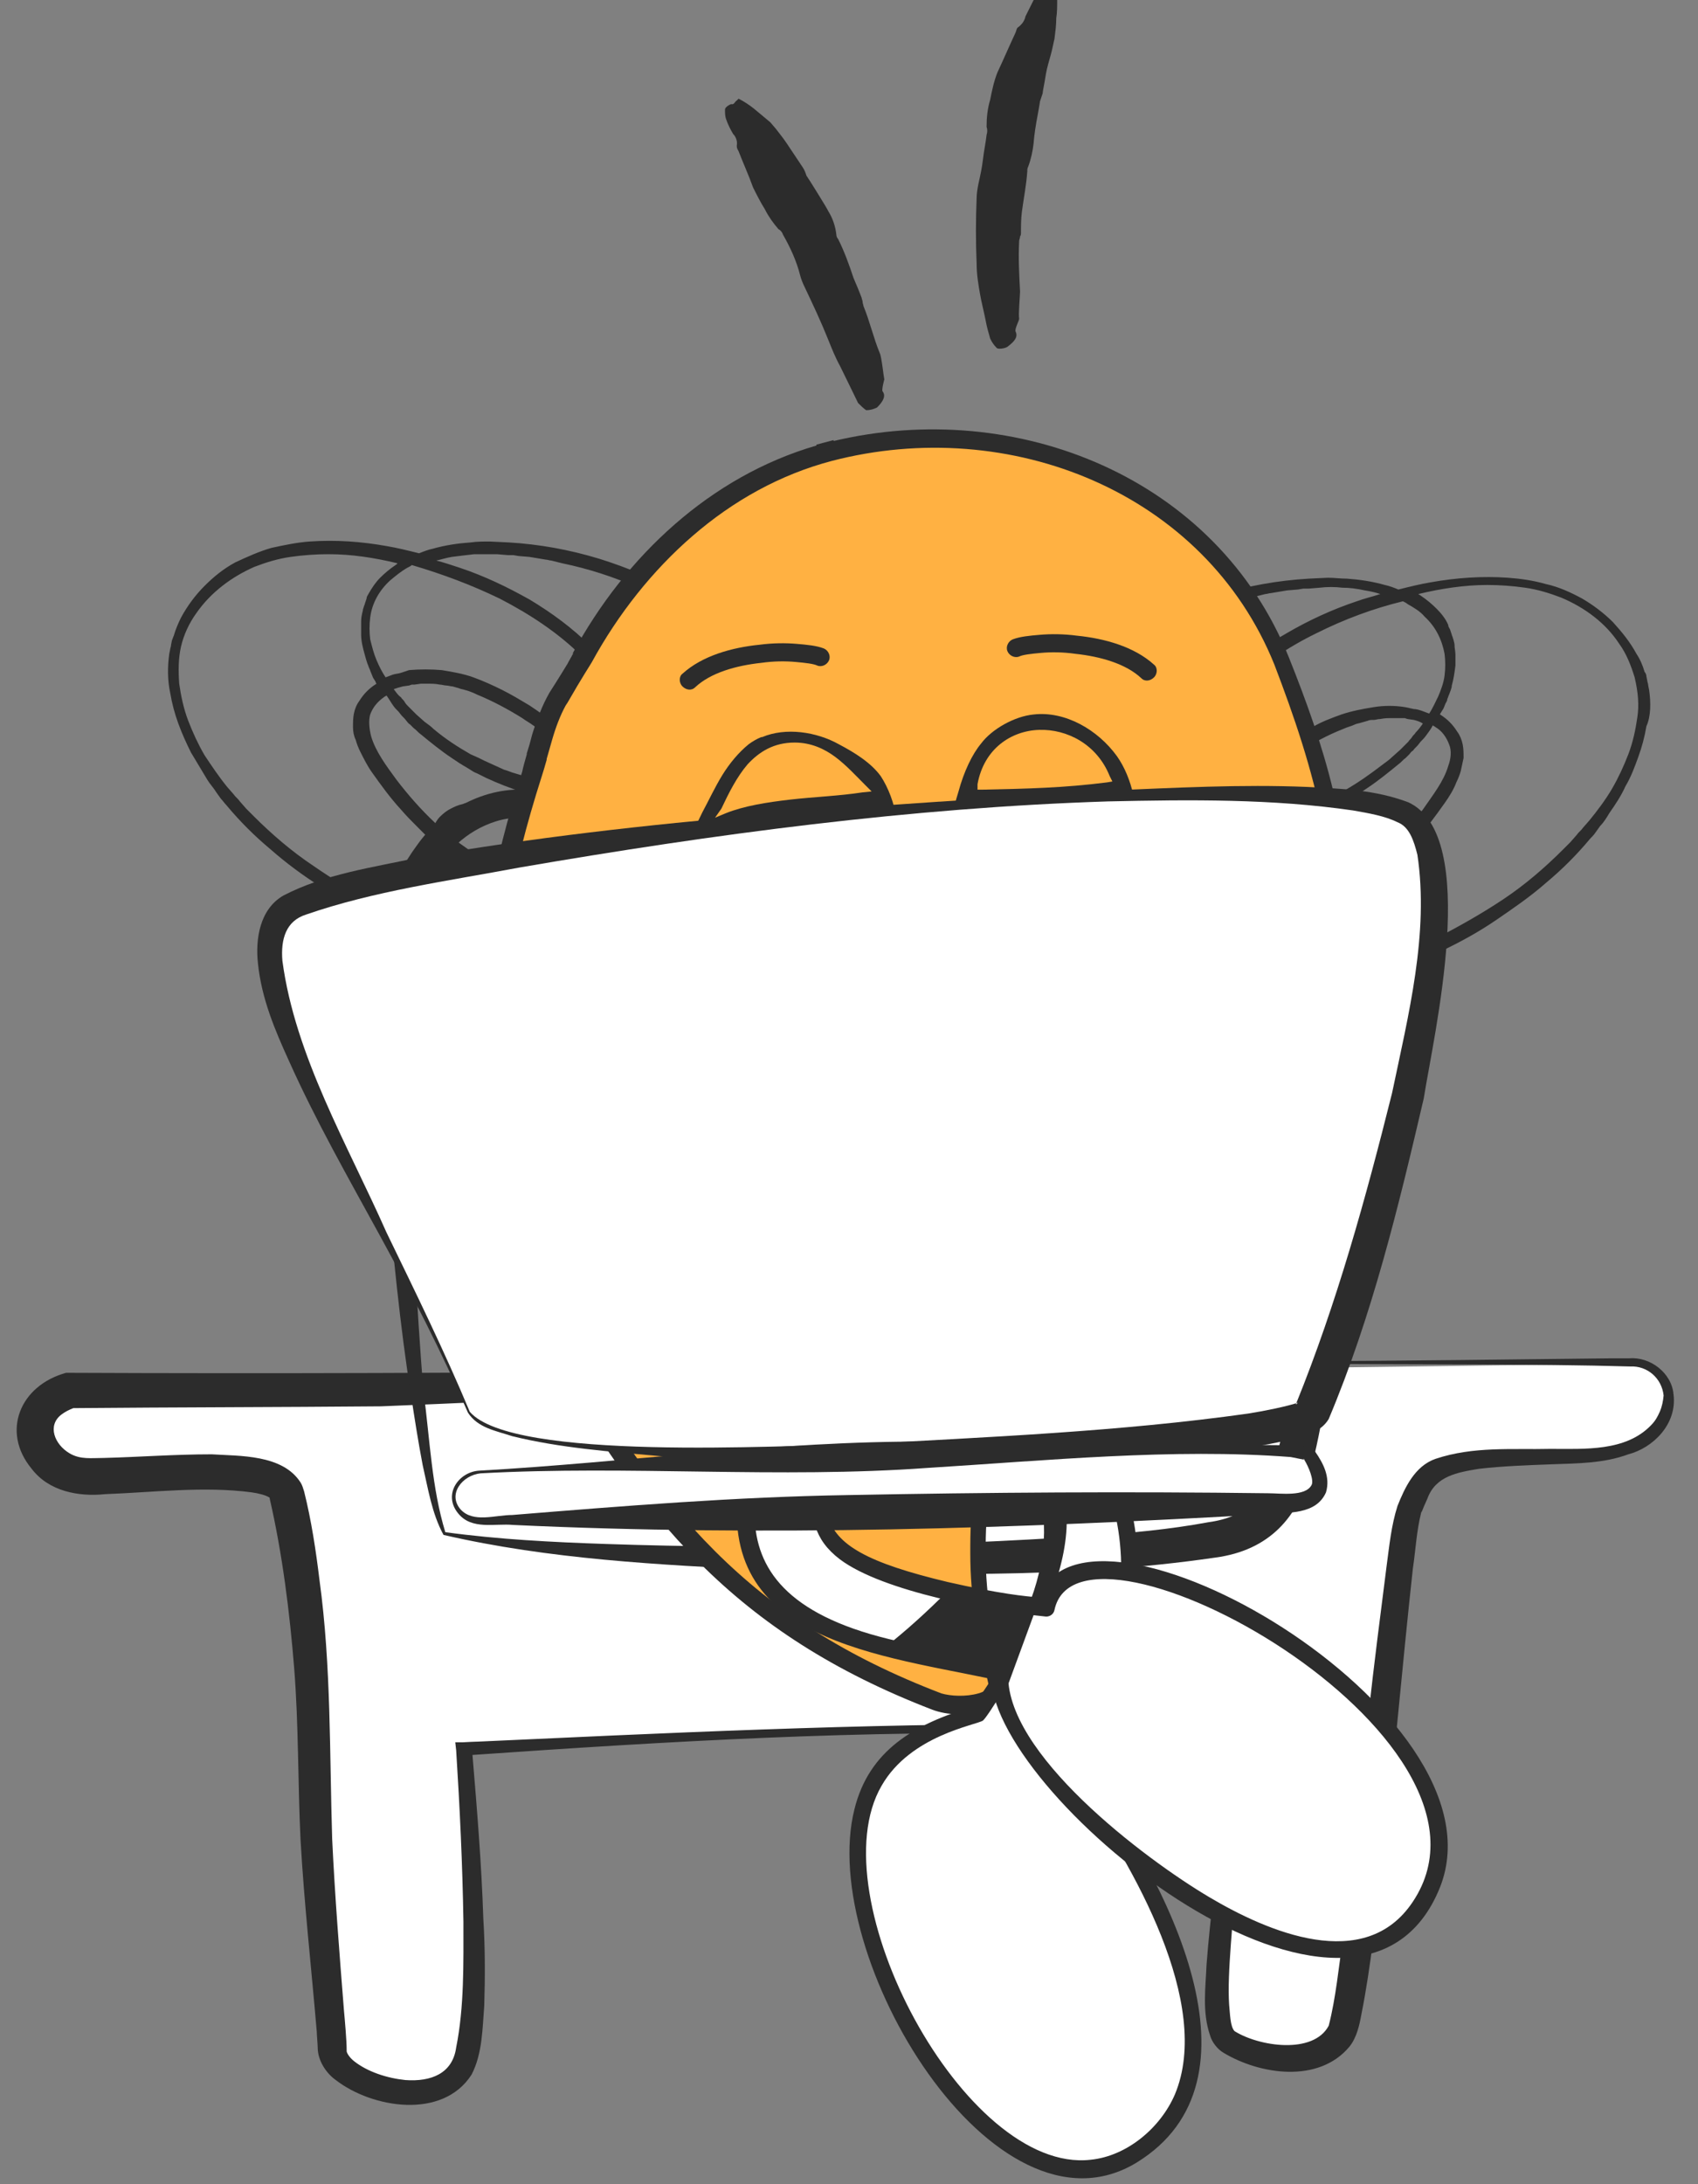<svg xmlns="http://www.w3.org/2000/svg" xmlns:xlink="http://www.w3.org/1999/xlink" id="Layer_1" x="0px" y="0px" viewBox="0 0 187.6 241.2" style="enable-background:new 0 0 187.6 241.2;" xml:space="preserve"><rect x="0" y="0" width="187.6" height="241.2" fill="#808080" stroke="none"/><style type="text/css">	.st0{fill:#FFFFFF;}	.st1{fill:#2C2C2C;}	.st2{fill:#FFB142;}	.st3{fill:none;}</style><path class="st0" d="M8.9,152.8l170.1-2.2l3,0.2l2.9,3.1l-1.1,1.2l-1.8,3.5l-4.8,2.2l-16.5,0.8l-3.7,1.7l-5.7,30.6l-1,28.6l-4,4.2 L138,227l-3.3-2.3l0.3-22.6l-1.5-14l-33.9,3l-48.5,1.3l1.9,24.5l-2.2,12.6l-6.7,1.5l-5.8-2l-1.7-4.2c0,0-2.8-41.9-2.8-42.6 s-1.2-14-1.2-14l-2.3-5l-16.8-0.8L7.2,162l-2.5-4L8.9,152.8z"></path><path class="st1" d="M184.9,154c-0.2-2.4-2.6-4.2-4.9-4h-2.1c-9.5,0.1-23.4,0.3-33,0.3l0,0c-45.1,1-92.6,1.5-137.6,1.3 c-5.1,1.4-7.2,6.5-3.8,10.6c1.9,2.5,5.2,3.1,8.1,2.8c5.4-0.2,10.9-0.9,16.2-0.2c0.7,0.1,1.6,0.3,2,0.6v0.1 c1.4,6.1,2.2,12.5,2.7,18.7c0.5,6.3,0.4,12.6,0.7,18.9c0.4,7.1,1.2,14.2,1.8,21.3c0,0.3,0.1,1.4,0.1,1.7c0,1.5,1,2.9,2,3.6 c4,3.1,11.8,4.4,15-0.6c1.2-2.3,1.2-5.1,1.4-7.6c0.1-3.2,0.1-6.4-0.1-9.6c-0.2-6.1-0.7-12.1-1.2-18.1c21.6-1.5,43.3-2.8,65-2.3 c4.7,0.2,9.6,0.3,14.2,1.4c1.3,0.3,1.9,0.7,2.4,2c0.7,1.8,0.8,3.8,0.8,5.7c0,5.4-0.9,10.9-1.3,16.4c-0.1,2.5-0.5,5.2,0.4,7.8 c0.2,0.7,0.8,1.5,1.5,1.9c4,2.4,10.5,3.4,13.9-0.7c0.8-1,1.1-2.4,1.3-3.5c1.1-5.5,1.6-10.9,2.3-16.5c1.3-10.9,2.2-21.9,3.4-32.8 c0.3-2,0.4-4.1,0.9-6.1c0,0,0-0.1,0.1-0.2l0.2-0.5l0.4-0.9c0.9-2.5,3.3-2.9,5.7-3.3c2.6-0.3,5.4-0.4,8.1-0.5 c2.8-0.1,5.7-0.1,8.4-1.1C182.6,159.9,185.3,157.3,184.9,154z M29.8,165.4L29.8,165.4L29.8,165.4z M182.4,157.4 c-2.8,2.9-7.3,2.6-11.1,2.6c-4.3,0.1-8.5-0.3-12.7,1.1c-2.3,0.8-3.4,3.2-4.2,5.2c-0.7,2.2-0.9,4.4-1.2,6.6c-0.7,5.5-1.4,10.9-2,16.4 c-0.6,5.6-2.1,19.1-2.8,24.6c-0.5,3.3-0.8,6.7-1.6,9.8c-1.7,3.2-7.7,2.3-10.4,0.6c-0.5-0.5-0.5-2-0.6-2.9c-0.5-7.1,3-23.3-1.3-28.5 c-1.3-1.4-3.2-1.5-4.8-1.8c-4.1-0.5-8.3-0.6-12.5-0.7c-22-0.1-44,1-66,2h-0.9l0.1,0.9c0.4,6.3,0.7,12.6,0.8,18.9 c0,4.6,0.1,9.4-0.8,13.9c-0.4,2.9-2.8,3.8-5.6,3.6c-2-0.2-4.2-0.9-5.7-2.1c-0.5-0.4-0.8-0.9-0.8-1.1v-0.1l0,0c0-1.1-0.2-3.3-0.3-4.4 c-0.5-6.3-1-12.6-1.3-18.9c-0.3-9.5-0.1-19.1-1.4-28.6c-0.4-3.3-0.9-6.6-1.7-9.8c-0.1-0.3-0.2-0.7-0.4-1c-2-3.1-6.7-2.9-9.8-3.1 c-4.1,0-8,0.3-11.9,0.4c-1.4,0-2.6,0.2-3.8-0.5c-1.7-1-2.5-3.1-0.9-4.3c0.4-0.3,0.8-0.5,1.3-0.7c11.3-0.1,22.6-0.1,34-0.2 c32.8-1.3,70-3.7,102.9-4.7l0,0c10.5,0.1,24.8,0,35.1,0.3c1.9-0.1,3.5,1.3,3.7,3.2C183.7,155.3,183.3,156.5,182.4,157.4z"></path><path class="st1" d="M49.2,169.2c5.9,0.8,11.8,1.1,17.7,1.3c17.8,0.6,35.7,0.3,53.5-0.9c4.4-0.3,8.8-0.7,13.1-1.5 c4.4-0.6,6.4-2.9,7.5-7.2c0.8-2.7,1.2-5.6,1.8-8.6c1.4-8.1,3.6-16.4,6.9-24c1.4-3.3,2.7-6.8,3.6-10.3c1.9-7.4,1.8-16.1-4-21.7 l-0.8-0.7c0,0,0,0-0.1,0c-1.4-0.6-3.1-0.8-4.8-1.1c-16.2-2-32.7-2.4-49.1-2.8c-11.2-0.3-22.5,0-33.7-1.1c-2-0.4-4.1-0.5-6,0.1 c-6.7,2.1-9.5,9.8-10.8,16.3v-0.4l0.8,15.7c0.7,9.3,1.2,22.3,2,31.4C47.5,159,47.7,164.3,49.2,169.2L49.2,169.2z M49,169.5 c-1.3-2.4-1.7-5.1-2.3-7.7c-0.5-2.6-0.9-5.2-1.3-7.8c-1.2-7.5-2-15.9-2.7-23.6c-0.6-7.7-1.4-16.1-1.8-23.8c0.8-4.7,2.3-9.4,5.2-13.3 c2.9-4.1,8-6.7,13-6c2.9,0.5,5.9,1,8.8,1.2c23.7,2.2,47.7,2.4,71.5,3.6c3.3,0.3,6.5,0.3,9.7,1.3c1,0.4,1.8,1.3,2.6,2 c7.3,7.3,6.5,18.7,3.6,27.8c-0.6,2.1-1.6,4.5-2.3,6.5c-3.1,7.5-5,15.3-6.3,23.3c-0.5,2.9-1,5.9-1.8,9c-1.4,5.6-4.7,9.2-10.6,10 c-16.4,2.4-33.1,1.9-49.5,1.4C72.8,172.8,60.7,172.2,49,169.5L49,169.5z"></path><path class="st1" d="M85.6,74c-0.2-0.3-0.4-0.5-0.7-0.8c-0.3-0.3-0.5-0.6-0.8-0.9l-0.5-0.5c-0.1-0.1-0.2-0.2-0.2-0.2l-0.2-0.3 c-0.4-0.3-0.7-0.7-1.1-1c-2-1.7-4.2-3.3-6.6-4.6c-3-1.7-6.1-3-9.3-4c-3.3-1-6.6-1.6-10-1.8l-2.1-0.1c-0.7,0-1.4,0-2.1,0.1 c-1.4,0.1-2.8,0.3-4.2,0.7c-0.5,0.1-1,0.3-1.5,0.5c-1.2-0.3-2.4-0.6-3.6-0.8c-2.8-0.5-5.6-0.7-8.5-0.5c-1.4,0.1-2.8,0.4-4.2,0.7 c-1.4,0.4-2.7,1-4,1.6c-1.3,0.7-2.4,1.6-3.4,2.6s-1.9,2.2-2.6,3.5c-0.3,0.6-0.6,1.3-0.8,2c-0.1,0.2-0.1,0.3-0.2,0.5l-0.1,0.5 c0,0.2-0.1,0.4-0.1,0.5l-0.1,0.5c-0.2,1.4-0.2,2.9,0.1,4.3c0.2,1.2,0.5,2.3,0.9,3.4s0.9,2.2,1.4,3.2c0.6,1,1.2,2,1.8,3 c0.3,0.5,0.7,0.9,1,1.4l0.5,0.7c0.2,0.2,0.4,0.5,0.6,0.7c1.5,1.8,3.1,3.4,4.9,4.9c1.7,1.5,3.6,2.9,5.5,4.1s3.9,2.4,6,3.4 s4.2,1.9,6.3,2.7c0.5,0.2,1.1,0.4,1.6,0.6s1.1,0.4,1.6,0.5c1.1,0.3,2.2,0.6,3.4,0.9c1.1,0.2,2.3,0.4,3.5,0.5c0.1,0,0.2,0,0.3,0 c0.1,0.1,0.1,0.1,0.2,0.2c0.4,0.3,0.9,0.6,1.3,0.9c0.4,0.3,0.9,0.5,1.3,0.8c0.9,0.5,1.8,1,2.7,1.5c1.8,0.9,3.7,1.7,5.6,2.5 c0.5,0.2,0.9,0.4,1.4,0.5c0.5,0.2,0.9,0.4,1.4,0.5c0.9,0.3,1.9,0.6,2.8,0.9c2.6,0.8,4.1,1.1,4.3,1.1c0.2,0-0.8-0.5-3.1-1.3 c-4.8-1.8-9.9-3.9-14.8-6.8c-0.4-0.2-0.7-0.4-1.1-0.7c0.4,0,0.8,0,1.2-0.1c1.2-0.2,2.4-0.5,3.5-0.9c1.1-0.5,2.2-1.1,3.1-1.8 c1.9-1.5,3.2-3.8,3.6-6.2c0.2-1.2,0.2-2.4,0-3.6s-0.5-2.4-0.9-3.5c-0.1-0.3-0.2-0.5-0.4-0.8c-0.1-0.3-0.3-0.5-0.4-0.8 c-0.2-0.3-0.4-0.7-0.6-1c0.4-0.2,0.8-0.5,1.1-0.8c0.6-0.6,0.9-1.4,1.1-2.2c0.2-0.8,0.2-1.5,0.2-2.3c-0.1-0.7-0.2-1.5-0.4-2.2 c-0.2-0.7-0.5-1.4-0.8-2.1c-0.1-0.2-0.2-0.3-0.3-0.5l-0.3-0.5c-0.2-0.3-0.4-0.6-0.5-0.9c-0.4-0.6-0.8-1.2-1.2-1.8 c-0.9-1.2-1.8-2.2-2.8-3.2c-2-2-4.3-3.7-6.8-5.2c-2.5-1.4-5-2.6-7.7-3.5c-0.9-0.3-1.8-0.6-2.6-0.8c0.5-0.1,1.1-0.3,1.7-0.4 c0.8-0.1,1.6-0.2,2.5-0.3c0.8,0,1.7,0,2.5,0l1.2,0.1c0.2,0,0.4,0,0.6,0l0.6,0.1l1.2,0.1l1.2,0.2l0.6,0.1c0.2,0,0.4,0.1,0.6,0.1 l1.2,0.3c2.9,0.6,5.7,1.5,8.4,2.7c0.3,0.1,0.7,0.3,1,0.4c0.3,0.2,0.7,0.3,1,0.5s0.7,0.3,1,0.5s0.6,0.3,1,0.5l1,0.5 c0.3,0.2,0.6,0.4,0.9,0.6s0.6,0.4,0.9,0.6s0.6,0.4,0.9,0.6c3.7,2.5,6,4.7,7.2,5.7C86.6,75.6,86.8,75.5,85.6,74z M54,104.2 c-1-0.2-2-0.5-3.1-0.8c-0.5-0.2-1-0.3-1.5-0.5s-1-0.3-1.5-0.5s-1-0.4-1.5-0.6l-1.5-0.6c-1-0.4-2-0.9-2.9-1.3 c-2.6-1.2-5.1-2.7-7.4-4.3C32.2,94,30,92.1,28,90.1l-0.8-0.8l-0.7-0.8c-0.2-0.3-0.5-0.5-0.7-0.8l-0.7-0.8c-0.9-1.1-1.7-2.3-2.5-3.5 c-0.7-1.2-1.3-2.5-1.8-3.8s-0.8-2.7-1-4.1c-0.1-1.4-0.1-2.8,0.2-4.1c0.3-1.3,0.9-2.6,1.7-3.7c1.6-2.3,3.9-4,6.4-5.1 c1.3-0.5,2.6-0.9,4-1.1c1.4-0.2,2.8-0.3,4.2-0.3c2.6,0,5.1,0.4,7.6,1c0,0.1-0.1,0.1-0.2,0.2c-0.6,0.4-1.2,0.9-1.7,1.4 s-0.9,1.1-1.3,1.8c-0.1,0.2-0.2,0.3-0.2,0.5l-0.1,0.3l-0.1,0.3c0,0.1-0.1,0.2-0.1,0.3l-0.1,0.3c0,0.2-0.1,0.4-0.1,0.5 c-0.1,0.4-0.1,0.7-0.1,1.1c0,0.2,0,0.4,0,0.6v0.6c0,0.7,0.2,1.5,0.4,2.2c0.1,0.4,0.2,0.7,0.3,1c0.1,0.2,0.1,0.3,0.2,0.5 c0.1,0.2,0.1,0.3,0.2,0.5l0.2,0.5c0.1,0.2,0.2,0.3,0.3,0.5c0,0.1,0.1,0.2,0.1,0.2c-0.8,0.5-1.4,1.1-1.9,1.9 c-0.3,0.4-0.5,0.9-0.6,1.4s-0.1,1-0.1,1.5s0.1,1,0.3,1.4c0.1,0.4,0.3,0.9,0.5,1.3c0.4,0.8,0.8,1.6,1.3,2.3c1,1.4,2,2.8,3.2,4.1 c0.6,0.7,1.2,1.3,1.8,1.9l0.9,0.9l0.2,0.2c0,0.2,0,0.3,0,0.5c0,0.5,0.1,1,0.2,1.5c0.3,0.9,0.7,1.7,1.1,2.5l0.3,0.6l0.4,0.6 c0.2,0.4,0.5,0.7,0.7,1.1c1,1.4,2.1,2.7,3.4,3.9c0.6,0.6,1.2,1.1,1.9,1.7C54.8,104.4,54.4,104.3,54,104.2z M69.9,95.5 c0,1-0.1,2-0.4,2.9s-0.8,1.8-1.4,2.6c-0.6,0.8-1.4,1.4-2.2,2c-0.8,0.5-1.8,1-2.7,1.3c-0.5,0.2-1,0.3-1.5,0.4s-1,0.2-1.5,0.2 c-0.9,0.1-1.8,0-2.6,0c-1.1-0.9-2.2-1.8-3.3-2.8s-2-2.1-2.9-3.3c-0.4-0.6-0.9-1.2-1.3-1.8c-0.2-0.3-0.4-0.6-0.6-1 c-0.2-0.3-0.4-0.7-0.5-1c-0.2-0.5-0.4-1-0.5-1.5c0.2,0.1,0.3,0.3,0.5,0.4c0.3,0.3,0.6,0.5,1,0.8c0.7,0.5,1.3,1,2,1.4 c0.7,0.5,1.4,0.9,2.1,1.3c0.7,0.4,1.4,0.8,2.2,1.2c0.7,0.4,1.5,0.7,2.2,1l1.1,0.5c0.4,0.2,0.8,0.3,1.2,0.4l0.6,0.2l0.3,0.1l0.3,0.1 c0.4,0.1,0.8,0.2,1.3,0.3c0.4,0.1,0.9,0.1,1.4,0.1s1-0.1,1.4-0.2c0.5-0.2,1-0.4,1.4-0.8s0.7-0.9,0.9-1.4c0.2-0.5,0.2-1.1,0.1-1.6 s-0.3-0.9-0.5-1.4c-0.4-0.8-1-1.5-1.6-2.1s-1.2-1.1-1.9-1.6c-2.7-2-5.9-3.3-9.2-3.7c0,0,0,0-0.1,0l-0.7-0.1c-0.2,0-0.5,0-0.7,0h-0.3 h-0.3c-0.2,0-0.5,0-0.7,0.1c-0.5,0.1-0.9,0.1-1.4,0.3c-0.5,0.1-0.9,0.3-1.3,0.5c-0.4,0.2-0.8,0.5-1.2,0.9c-0.2,0.2-0.4,0.5-0.5,0.7 c-1.6-1.5-3-3.1-4.3-4.8c-1.1-1.5-2.3-3.1-2.8-4.8c-0.2-0.8-0.3-1.7-0.1-2.4c0.3-0.8,0.8-1.4,1.5-1.9c0.1-0.1,0.2-0.1,0.3-0.2 c0.3,0.4,0.5,0.8,0.8,1.2c0.2,0.3,0.5,0.5,0.7,0.8s0.5,0.5,0.7,0.8c0.1,0.1,0.2,0.3,0.4,0.4l0.4,0.4c0.3,0.2,0.5,0.5,0.8,0.7 c1.1,0.9,2.2,1.8,3.4,2.6l0.9,0.6c0.2,0.1,0.3,0.2,0.5,0.3l0.5,0.3c0.3,0.2,0.6,0.4,0.9,0.5l1,0.5c2.6,1.2,5.3,2.1,8.1,2.5l0.5,0.1 c0.2,0,0.4,0,0.5,0.1l1.1,0.1l1.1,0.1c0.4,0,0.7,0,1.1,0c0.6,0,1.1-0.1,1.7-0.2c0.3,0.5,0.6,0.9,0.8,1.4c0.5,0.9,0.9,1.9,1.1,2.8 C69.7,93.5,69.8,94.5,69.9,95.5z M48.7,91.4L48.7,91.4c0.1-0.1,0.1-0.2,0.2-0.3c0.2-0.3,0.6-0.6,0.9-0.9c0.4-0.2,0.8-0.4,1.2-0.5 s0.9-0.2,1.3-0.3c0.5-0.1,0.9-0.1,1.4-0.1s0.9,0.1,1.4,0.1c3.7,0.5,7.2,2.3,9.9,4.9c0.2,0.2,0.3,0.3,0.5,0.5 c0.1,0.1,0.1,0.2,0.2,0.3c0.1,0.1,0.1,0.2,0.2,0.3c0.3,0.4,0.5,0.7,0.6,1.1s0.2,0.8,0.2,1.2c0,0.4-0.1,0.7-0.4,1 c-0.2,0.3-0.5,0.5-0.9,0.6s-0.8,0.2-1.2,0.2s-0.9-0.1-1.3-0.2c-0.2,0-0.4-0.1-0.7-0.2L61.9,99c-0.1,0-0.2-0.1-0.3-0.1 c-0.4-0.2-0.9-0.3-1.3-0.5L59,97.9l-1.3-0.6c-0.4-0.2-0.8-0.4-1.3-0.6c-1.7-0.9-3.3-1.9-4.8-3C50.6,93,49.6,92.3,48.7,91.4z  M43.5,76.1c0.3-0.1,0.6-0.2,1-0.3l0.7-0.1l0.3-0.1c0.1,0,0.2,0,0.3,0l0.7-0.1c0.2,0,0.5,0,0.7,0c0.5,0,0.9,0,1.4,0.1 c0.2,0,0.5,0.1,0.7,0.1s0.5,0.1,0.7,0.1l0.7,0.2c0.2,0.1,0.4,0.1,0.7,0.2c0.4,0.1,0.9,0.3,1.3,0.5c1.7,0.7,3.4,1.6,5,2.6 c0.4,0.3,0.8,0.5,1.2,0.8s0.8,0.5,1.2,0.8c0.8,0.6,1.5,1.2,2.3,1.8c1.6,1.3,3.1,2.7,4.4,4.3c-0.1,0-0.2,0-0.3,0 c-0.8,0-1.6,0-2.4-0.1l-1.2-0.1c-0.4,0-0.8-0.1-1.2-0.2c-1.6-0.3-3.2-0.7-4.8-1.2c-0.4-0.1-0.8-0.3-1.2-0.4l-1.1-0.5L53.5,84 c-0.2-0.1-0.4-0.2-0.6-0.3L52,83.3c-1.4-0.8-2.8-1.7-4.1-2.8c-0.3-0.3-0.6-0.5-1-0.8L46,78.9c-0.3-0.3-0.6-0.6-0.9-0.9 c-0.1-0.1-0.3-0.3-0.4-0.5c-0.1-0.2-0.3-0.3-0.4-0.5C44,76.8,43.8,76.5,43.5,76.1z M55.2,66.1c3.3,1.7,6.5,3.8,9,6.3 c0.1,0.1,0.3,0.3,0.4,0.4s0.3,0.3,0.4,0.4c0.3,0.3,0.6,0.6,0.8,0.9c0.5,0.6,1,1.3,1.5,2c0.2,0.3,0.5,0.7,0.7,1s0.4,0.7,0.6,1.1 c0.4,0.7,0.7,1.4,0.9,2.2c0.2,0.7,0.4,1.5,0.4,2.3c0,0.7-0.1,1.5-0.3,2.2c-0.3,0.6-0.7,1.2-1.3,1.5h-0.1c-0.5-0.7-1.1-1.4-1.7-2 c-1.6-1.7-3.4-3.2-5.2-4.5c-0.9-0.7-1.9-1.4-2.8-2c-1-0.6-2-1.2-3-1.7s-2.1-1-3.2-1.4c-1.1-0.4-2.3-0.6-3.5-0.8 c-1.2-0.1-2.4-0.1-3.6,0l-0.9,0.3c-0.3,0.1-0.6,0.1-0.9,0.2c-0.3,0.1-0.5,0.2-0.8,0.3c-0.4-0.6-0.7-1.2-1-1.9 c-0.3-0.7-0.5-1.5-0.7-2.3c-0.1-0.8-0.1-1.6,0-2.4c0.2-1.6,1-3,2.2-4.1c0.6-0.5,1.2-1,1.9-1.4c0.2-0.1,0.4-0.2,0.5-0.3 C48.9,63.4,52.1,64.6,55.2,66.1z"></path><path class="st1" d="M182.2,76.2l-0.1-0.5c0-0.2-0.1-0.4-0.1-0.5l-0.1-0.5c0-0.2-0.1-0.4-0.2-0.5c-0.2-0.7-0.5-1.4-0.9-2 c-0.7-1.3-1.6-2.4-2.6-3.5c-1-1-2.2-1.9-3.4-2.6c-1.3-0.7-2.6-1.3-4-1.6c-1.4-0.4-2.8-0.6-4.2-0.7c-2.8-0.2-5.7,0-8.5,0.5 c-1.2,0.2-2.4,0.5-3.6,0.8c-0.5-0.2-1-0.4-1.5-0.5c-1.4-0.4-2.8-0.6-4.2-0.7c-0.7,0-1.4-0.1-2.1-0.1l-2.1,0.1 c-3.4,0.2-6.8,0.8-10,1.8s-6.4,2.3-9.3,4c-2.3,1.3-4.6,2.8-6.6,4.6c-0.4,0.4-0.8,0.7-1.1,1l-0.3,0.2c-0.1,0.1-0.2,0.2-0.2,0.2 l-0.5,0.5c-0.3,0.3-0.6,0.6-0.8,0.9c-0.2,0.3-0.5,0.6-0.7,0.8c-1.2,1.5-1,1.6,0.2,0.6s3.5-3.2,7.2-5.7c0.3-0.2,0.6-0.4,0.9-0.6 s0.6-0.4,0.9-0.6s0.6-0.4,0.9-0.6l1-0.5c0.3-0.2,0.6-0.3,1-0.5c0.3-0.2,0.7-0.3,1-0.5s0.7-0.3,1-0.5s0.7-0.3,1-0.4 c2.7-1.2,5.5-2.1,8.4-2.7l1.2-0.3c0.2,0,0.4-0.1,0.6-0.1l0.6-0.1l1.2-0.2l1.2-0.1L144,65c0.2,0,0.4,0,0.6,0l1.2-0.1 c0.8-0.1,1.7-0.1,2.5,0c0.8,0,1.6,0.1,2.5,0.3c0.6,0.1,1.1,0.2,1.7,0.4c-0.9,0.3-1.8,0.5-2.6,0.8c-2.7,0.9-5.3,2.1-7.7,3.5 c-2.5,1.4-4.8,3.2-6.8,5.2c-1,1-2,2.1-2.8,3.2c-0.4,0.6-0.8,1.2-1.2,1.8c-0.2,0.3-0.4,0.6-0.5,0.9l-0.3,0.5 c-0.1,0.2-0.2,0.3-0.3,0.5c-0.3,0.7-0.6,1.4-0.8,2.1c-0.2,0.7-0.3,1.5-0.4,2.2c-0.1,0.8,0,1.6,0.2,2.3c0.2,0.8,0.6,1.5,1.1,2.2 c0.3,0.3,0.7,0.6,1.1,0.8c-0.2,0.3-0.4,0.7-0.6,1c-0.1,0.3-0.3,0.5-0.4,0.8c-0.1,0.3-0.3,0.5-0.4,0.8c-0.5,1.1-0.8,2.3-0.9,3.5 c-0.2,1.2-0.2,2.4,0,3.6c0.4,2.5,1.6,4.7,3.6,6.2c0.9,0.8,2,1.4,3.1,1.8s2.3,0.8,3.5,0.9c0.4,0.1,0.8,0.1,1.2,0.1 c-0.4,0.2-0.7,0.5-1.1,0.7c-4.9,3-10,5-14.8,6.8c-2.2,0.8-3.3,1.2-3.1,1.3c0.2,0,1.6-0.3,4.3-1.1c0.9-0.3,1.9-0.6,2.8-0.9 c0.5-0.2,0.9-0.3,1.4-0.5s0.9-0.4,1.4-0.5c1.9-0.7,3.7-1.5,5.6-2.5c0.9-0.5,1.8-1,2.7-1.5c0.4-0.3,0.9-0.5,1.3-0.8 c0.4-0.3,0.9-0.6,1.3-0.9c0.1-0.1,0.1-0.1,0.2-0.2c0.1,0,0.2,0,0.3,0c1.2-0.1,2.3-0.2,3.5-0.5c1.1-0.2,2.3-0.5,3.4-0.9 c0.5-0.2,1.1-0.3,1.6-0.5s1.1-0.4,1.6-0.6c2.2-0.8,4.3-1.7,6.3-2.7c2.1-1,4.1-2.1,6-3.4s3.8-2.6,5.5-4.1c1.8-1.5,3.4-3.1,4.9-4.9 c0.2-0.2,0.4-0.4,0.6-0.7l0.5-0.7c0.4-0.4,0.7-0.9,1-1.4c0.7-1,1.3-1.9,1.8-3c0.6-1,1-2.1,1.4-3.2s0.7-2.2,0.9-3.4 C182.4,79.1,182.4,77.6,182.2,76.2z M131.1,88.7c-0.3-0.7-0.4-1.4-0.3-2.2c0-0.8,0.2-1.6,0.4-2.3c0.2-0.8,0.5-1.5,0.9-2.2 c0.2-0.4,0.4-0.7,0.6-1.1c0.2-0.4,0.4-0.7,0.7-1c0.5-0.7,1-1.3,1.5-2c0.3-0.3,0.5-0.6,0.8-0.9c0.1-0.2,0.3-0.3,0.4-0.4 c0.1-0.1,0.3-0.3,0.4-0.4c2.6-2.6,5.7-4.7,9-6.3c3-1.5,6.2-2.7,9.5-3.5c0.2,0.1,0.4,0.2,0.5,0.3c0.7,0.4,1.4,0.8,1.9,1.4 c1.2,1.1,1.9,2.5,2.2,4.1c0.1,0.8,0.1,1.6,0,2.4s-0.4,1.6-0.7,2.3c-0.3,0.6-0.6,1.3-1,1.9c-0.3-0.1-0.5-0.2-0.8-0.3 c-0.3-0.1-0.6-0.2-0.9-0.2l-0.9-0.2c-1.2-0.2-2.4-0.2-3.6,0c-1.2,0.2-2.3,0.4-3.5,0.8c-1.1,0.4-2.2,0.8-3.2,1.4c-1,0.5-2,1.1-3,1.7 s-1.9,1.3-2.8,2c-1.8,1.4-3.6,2.8-5.2,4.5c-0.6,0.6-1.2,1.3-1.7,2h-0.1C131.8,89.9,131.4,89.3,131.1,88.7z M157.2,79.9 c-0.2,0.3-0.5,0.7-0.8,1c-0.1,0.2-0.3,0.3-0.4,0.5c-0.1,0.2-0.3,0.3-0.4,0.5c-0.3,0.3-0.6,0.6-0.9,0.9l-0.9,0.8 c-0.3,0.3-0.6,0.5-1,0.8c-1.3,1-2.7,2-4.1,2.8l-0.5,0.3c-0.2,0.1-0.4,0.2-0.6,0.3l-1.1,0.5l-1.1,0.5c-0.4,0.2-0.8,0.3-1.2,0.4 c-1.6,0.5-3.2,1-4.8,1.2c-0.4,0.1-0.8,0.1-1.2,0.2l-1.2,0.1c-0.8,0.1-1.6,0.1-2.4,0.1c-0.1,0-0.2,0-0.3,0c1.3-1.6,2.8-3,4.4-4.3 c0.7-0.6,1.5-1.2,2.3-1.8c0.4-0.3,0.8-0.6,1.2-0.8c0.4-0.3,0.8-0.5,1.2-0.8c1.6-1,3.2-1.9,5-2.6c0.4-0.2,0.9-0.3,1.3-0.5 c0.2-0.1,0.4-0.1,0.7-0.2l0.7-0.2c0.2-0.1,0.4-0.1,0.7-0.1c0.2,0,0.4-0.1,0.7-0.1c0.5-0.1,0.9-0.1,1.4-0.1c0.2,0,0.5,0,0.7,0h0.3 c0.1,0,0.2,0,0.3,0l0.3,0.1l0.7,0.1C156.6,79.6,156.9,79.7,157.2,79.9z M140.6,108.5c-0.5,0-1-0.1-1.5-0.2s-1-0.2-1.5-0.4 c-1-0.3-1.9-0.7-2.7-1.3c-0.8-0.5-1.6-1.2-2.2-2c-0.6-0.8-1.1-1.6-1.4-2.6c-0.3-0.9-0.4-1.9-0.4-2.9s0.2-2,0.4-3 c0.3-1,0.6-1.9,1.1-2.8c0.3-0.5,0.5-0.9,0.8-1.4c0.5,0.1,1.1,0.2,1.7,0.2c0.4,0,0.7,0,1.1,0l1.1-0.1l1.1-0.1c0.2,0,0.4,0,0.5-0.1 l0.5-0.1c2.8-0.4,5.6-1.3,8.1-2.5l1-0.5c0.3-0.2,0.6-0.3,0.9-0.5l0.5-0.3c0.2-0.1,0.3-0.2,0.5-0.3l0.9-0.6c1.2-0.8,2.3-1.7,3.4-2.6 c0.3-0.2,0.5-0.5,0.8-0.7l0.4-0.4c0.1-0.1,0.2-0.3,0.4-0.4c0.2-0.3,0.5-0.5,0.7-0.8s0.5-0.5,0.7-0.8c0.3-0.4,0.6-0.8,0.8-1.2 c0.1,0.1,0.2,0.1,0.3,0.2c0.7,0.4,1.2,1.1,1.5,1.9c0.3,0.7,0.2,1.6-0.1,2.4c-0.5,1.7-1.7,3.2-2.8,4.8c-1.3,1.7-2.7,3.3-4.3,4.8 c-0.2-0.3-0.3-0.5-0.5-0.7c-0.4-0.3-0.8-0.6-1.2-0.9c-0.4-0.2-0.9-0.4-1.3-0.5c-0.4-0.1-0.9-0.2-1.4-0.3c-0.2,0-0.5-0.1-0.7-0.1 h-0.3h-0.3c-0.2,0-0.5,0-0.7,0l-0.7,0.1c0,0,0,0-0.1,0c-3.3,0.4-6.5,1.7-9.2,3.7c-0.7,0.5-1.3,1-1.9,1.6c-0.6,0.6-1.2,1.3-1.6,2.1 c-0.2,0.4-0.4,0.9-0.5,1.4s-0.1,1.1,0.1,1.6c0.2,0.5,0.5,1,0.9,1.4s0.9,0.6,1.4,0.8c0.5,0.1,0.9,0.2,1.4,0.2s0.9,0,1.4-0.1 c0.4-0.1,0.9-0.2,1.3-0.3l0.3-0.1l0.3-0.1l0.6-0.2c0.4-0.1,0.8-0.3,1.2-0.4l1.1-0.5c0.7-0.3,1.5-0.7,2.2-1c0.7-0.4,1.4-0.8,2.2-1.2 c0.7-0.4,1.4-0.8,2.1-1.3c0.7-0.4,1.3-0.9,2-1.4c0.3-0.3,0.6-0.5,1-0.8c0.2-0.1,0.3-0.2,0.5-0.4c-0.1,0.5-0.3,1-0.5,1.5 c-0.2,0.3-0.3,0.7-0.5,1s-0.4,0.7-0.6,1c-0.4,0.6-0.8,1.3-1.3,1.8c-0.9,1.2-1.9,2.3-2.9,3.3s-2.1,1.9-3.3,2.8 C142.4,108.6,141.5,108.6,140.6,108.5z M152.1,95.2c-0.9,0.8-1.9,1.6-2.9,2.3c-1.5,1.1-3.2,2.1-4.8,3c-0.4,0.2-0.8,0.4-1.3,0.6 l-1.3,0.6l-1.3,0.5c-0.4,0.2-0.9,0.3-1.3,0.5c-0.1,0-0.2,0.1-0.3,0.1l-0.3,0.1c-0.2,0.1-0.4,0.1-0.7,0.2c-0.4,0.1-0.9,0.1-1.3,0.2 c-0.4,0-0.8,0-1.2-0.2c-0.3-0.1-0.6-0.3-0.9-0.6c-0.2-0.3-0.3-0.6-0.4-1c0-0.4,0-0.8,0.2-1.2c0.2-0.4,0.4-0.8,0.6-1.1 c0.1-0.1,0.1-0.2,0.2-0.3c0.1-0.1,0.1-0.2,0.2-0.3c0.2-0.2,0.3-0.3,0.5-0.5c2.7-2.6,6.2-4.3,9.9-4.9c0.5-0.1,0.9-0.1,1.4-0.1 s0.9,0,1.4,0.1c0.4,0.1,0.9,0.2,1.3,0.3c0.4,0.1,0.8,0.3,1.2,0.5s0.7,0.5,0.9,0.9C152,95,152,95.1,152.1,95.2L152.1,95.2z  M180.9,79.2c-0.2,1.4-0.5,2.8-1,4.1c-0.5,1.3-1.1,2.6-1.8,3.8c-0.7,1.2-1.6,2.4-2.5,3.5l-0.7,0.8c-0.2,0.3-0.5,0.5-0.7,0.8 l-0.7,0.8l-0.8,0.8c-2,2-4.2,3.9-6.6,5.5c-2.4,1.6-4.9,3-7.4,4.3c-1,0.5-1.9,0.9-2.9,1.3l-1.5,0.6c-0.5,0.2-1,0.4-1.5,0.6 s-1,0.4-1.5,0.5c-0.5,0.2-1,0.3-1.5,0.5c-1,0.3-2,0.6-3.1,0.8c-0.4,0.1-0.8,0.2-1.2,0.3c0.6-0.5,1.3-1.1,1.9-1.7 c1.2-1.2,2.4-2.5,3.4-3.9c0.3-0.4,0.5-0.7,0.7-1.1l0.4-0.6l0.3-0.6c0.5-0.8,0.9-1.6,1.1-2.5c0.1-0.5,0.2-1,0.2-1.5 c0-0.2,0-0.3,0-0.5l0.2-0.2l0.9-0.9c0.6-0.6,1.2-1.2,1.8-1.9c1.2-1.3,2.2-2.7,3.2-4.1c0.5-0.7,1-1.5,1.3-2.3 c0.2-0.4,0.4-0.9,0.5-1.3c0.1-0.5,0.2-0.9,0.3-1.4c0-0.5,0-1-0.1-1.5s-0.3-1-0.6-1.4c-0.5-0.8-1.1-1.4-1.9-1.9 c0-0.1,0.1-0.2,0.1-0.2c0.1-0.2,0.2-0.3,0.3-0.5l0.2-0.5c0.1-0.2,0.2-0.3,0.2-0.5c0.1-0.2,0.1-0.3,0.2-0.5c0.1-0.3,0.3-0.7,0.3-1 c0.2-0.7,0.3-1.4,0.4-2.2v-0.6c0-0.2,0-0.4,0-0.6c0-0.4-0.1-0.7-0.1-1.1c0-0.2-0.1-0.4-0.1-0.5l-0.1-0.3c0-0.1-0.1-0.2-0.1-0.3 l-0.1-0.3l-0.1-0.3c-0.1-0.2-0.2-0.3-0.2-0.5c-0.3-0.7-0.8-1.3-1.3-1.8s-1.1-1-1.7-1.4c-0.1-0.1-0.2-0.1-0.3-0.2 c2.5-0.6,5.1-1,7.6-1c1.4,0,2.8,0.1,4.2,0.3c1.4,0.2,2.7,0.6,4,1.1c2.6,1.1,4.9,2.8,6.4,5.1c0.8,1.1,1.3,2.4,1.7,3.7 C181,76.5,181.1,77.9,180.9,79.2z"></path><path class="st1" d="M69.8,65c-1.2-0.3-1.9,1.4-0.7,1.8c4.3,1.3,7.7,4.9,8.6,9.3c0.2,1.2,2.1,0.9,1.9-0.3 C79.6,75.8,78.4,67.5,69.8,65z"></path><path class="st2" d="M141.4,73.1c-7.9-19.7-30.1-28.3-50-23.1C79.6,53.1,70,61.9,64.2,72.7c0,0.1-0.9,1.6-2.6,4.4 c-0.7,1.2-1.3,2.8-1.8,4.3c-0.2,0.7-0.4,1.4-0.6,2.1v0.1c-0.2,0.7-0.4,1.4-0.6,2c-6.3,19.6-8.8,43.2,1.7,61.8 c11.2,19.8,21.5,32.3,43,40.5c1.2,0.5,3.2,0.5,4.8,0.1c0.8-0.2,1.3-0.5,1.6-0.8c0.3-0.3,0.4-0.5,0.3-0.9c-1.6-7.2-2.5-11.5-2-18.5 c0-0.2,0-0.4,0-0.6c0.1-0.2,0.2-0.5,0.3-0.7c0.2-0.2,0.4-0.4,0.6-0.5c0.2-0.1,0.5-0.2,0.7-0.2c5.2-0.5,10.5-1.5,14.3-4.8 c7.4-6.5,12.4-11.1,16.4-19.7c0.8-1.7,1.4-3.6,2-5.7c0.1-0.3,0.2-0.7,0.3-1c0.5-1.8,1-3.6,1.7-5.4c0.5-1.3,1.1-4.3,1.6-7 c0.3-1.3,0.5-2.6,0.6-3.5c0.1-0.5,0.1-0.8,0.2-1.1c0-0.1,0-0.2,0.1-0.3v-0.1v-0.1c0-0.1,0-0.2,0.1-0.4c0.1-0.4,0.2-0.9,0.3-1.5 c0.2-1.2,0.4-2.6,0.6-3.7C149.6,96.5,146.1,84.6,141.4,73.1z"></path><g>	<polygon class="st1" points="57.7,85.3 57.7,85.3 58.6,85.6  "></polygon>	<polygon class="st1" points="63.4,72.1 63.4,72.1 63.4,72.1 64.3,72.6  "></polygon>	<path class="st1" d="M142.4,72.6c-8-19.9-30.1-28.7-50.3-23.9v-0.1l-1.9,0.5v0.1c-11.7,3.4-21.1,12.2-26.9,22.9l0.9,0.5l-0.9-0.5  c0,0,0,0,0,0.1s-0.1,0.1-0.1,0.2c-0.1,0.2-0.3,0.5-0.5,0.9c-0.3,0.5-0.8,1.3-1.3,2.1l0,0l-0.7,1.1c-0.8,1.4-1.4,3-1.9,4.6  c-0.2,0.8-0.4,1.5-0.6,2.1l0,0v0.1c-0.2,0.7-0.4,1.4-0.5,1.9c-6.3,19.7-8.9,43.6,1.8,62.6c11.3,19.9,21.7,32.6,43.5,41  c0.8,0.3,1.8,0.5,2.8,0.5c0.9,0,1.8-0.1,2.6-0.3l0,0c0.9-0.2,1.6-0.6,2.1-1.1c0.2-0.2,0.4-0.5,0.5-0.8s0.1-0.7,0-1  c-1.3-5.8-2.1-9.6-2.1-14.5c0-1.2,0-2.4,0.1-3.7v-0.1v-0.1c0-0.1,0-0.2,0-0.3l0,0c0-0.1,0.1-0.2,0.1-0.3l0,0  c0.1-0.1,0.2-0.2,0.3-0.2l0,0c0.1-0.1,0.2-0.1,0.3-0.1l0,0c5.2-0.5,10.8-1.5,14.8-5c3.7-3.2,6.8-6.1,9.5-9.2  c2.7-3.1,5-6.5,7.1-10.9c0.8-1.8,1.5-3.8,2-5.9l0,0c0.1-0.3,0.2-0.7,0.3-1l-1-0.3l0,0l1,0.3c0.5-1.8,1-3.6,1.7-5.3  c0.3-0.7,0.5-1.8,0.8-3.1c0.3-1.3,0.6-2.7,0.8-4l0,0c0.3-1.3,0.5-2.6,0.6-3.5l0,0c0-0.2,0.1-0.3,0.1-0.5h0.1l0.3-2h-0.1  c0.1-0.3,0.1-0.7,0.2-1.1c0.2-1.2,0.5-2.6,0.6-3.8c0.3-2.8,0.5-5.5,0.5-8.1C149.4,91.9,146.2,82.1,142.4,72.6z M146.9,111.3  c-0.1,1.1-0.4,2.5-0.6,3.7l0,0c-0.1,0.6-0.2,1.1-0.3,1.4c0,0.1-0.1,0.3-0.1,0.4v0.1v0.1v0.1c0,0.1,0,0.2-0.1,0.3  c0,0.2-0.1,0.6-0.2,1.1c-0.2,0.9-0.4,2.1-0.6,3.5c-0.5,2.7-1.1,5.6-1.6,6.8c-0.7,1.8-1.2,3.7-1.7,5.5c-0.1,0.4-0.2,0.6-0.3,1  c-0.6,2.1-1.2,4-1.9,5.6c-3.9,8.4-8.8,12.9-16.2,19.4c-1.7,1.5-3.9,2.5-6.2,3.2c-2.3,0.7-4.9,1.1-7.4,1.3l0,0l0,0  c-0.4,0-0.8,0.1-1.1,0.4c-0.3,0.2-0.6,0.4-0.8,0.7l0,0c-0.3,0.3-0.4,0.7-0.5,1v0.1v0.1c0,0.2-0.1,0.4,0,0.6  c-0.1,1.4-0.1,2.7-0.1,3.8c0,5.1,0.8,9.1,2.1,14.9l0,0c-0.1,0.1-0.5,0.4-1.2,0.6l0,0c-1.4,0.4-3.1,0.3-4.1,0  c-21.2-8.1-31.3-20.4-42.5-40.1c-5.1-8.9-7.1-19-7.1-29.3c0-10.8,2.2-21.7,5.4-31.7c0.2-0.6,0.4-1.3,0.6-2l0,0v-0.1  c0.2-0.7,0.4-1.4,0.6-2.1c0.4-1.4,0.9-2.7,1.5-3.8l0.2-0.3c1.6-2.8,2.6-4.3,2.7-4.5c2.9-5.3,6.7-10.1,11.1-13.9  c4.5-3.9,9.7-6.8,15.4-8.3c19.6-5.1,41.2,3.4,48.9,22.5C145.2,84.9,148.7,96.5,146.9,111.3z"></path></g><path class="st0" d="M104.6,151.9c17.2,9.1,14.5,20.6,3.5,37.3c-4.1,1.2-8.1,2.8-10.6,6.1c-10.3,13.4,11.1,52.1,27.3,42.7 c15.5-8.9,1.8-32.5-6.7-43.7c13.3-21.1,4.4-38.4-7-43.1l-4-0.8l-2,0.6L104.6,151.9z"></path><path class="st1" d="M119.2,194.4c12.6-20.8,5.2-38.7-7.3-44c-0.7-0.3-7.4-3.1-7.7,1.1c-0.2,0.3,0.2,1.9,1.2,2.4 c9.7,5.2,12.4,14.2,7.7,24.7c-2.8,6.3-5.2,9.2-5.7,9.9c-6.4,1.9-11.4,4.8-13,11.3c-4.1,16.3,15.5,48.6,31.2,39 C140.2,229.8,129.5,208.2,119.2,194.4z M104.5,151.5L104.5,151.5L104.5,151.5L104.5,151.5z M120.5,238.5 c-13.9,1.6-30.2-29.1-23.1-41.3c3.2-5.6,10.5-6.7,11.2-7.2c0.6-0.5,3.7-5.7,4.1-6.5c7.8-14.3,7.8-23.7-7.3-31.8l0,0 c0,0-0.6-0.3,0.6-0.6c1.1-0.2,2.9-0.1,5.3,1.1c11.8,5,18.2,22.2,6,41.7c-0.5,0.8,0.1,1.2,1.7,3.3c6.2,8.8,15,24.1,10.8,34.1 C128.2,235,124.5,238.1,120.5,238.5z"></path><path class="st0" d="M135.7,212.3c-8.4-4.6-26-17.5-25.2-27.1c-12.3-2.6-22.6-3.8-26.5-11.2c-4.1-7.6,2-19.4,4-26.2l3.6-1.3l2.5,1.9 l-0.2,3.9c-3.7,12.4-7.1,18.4,5.2,22.3c5.2,1.6,10.7,2.8,16.5,3.4c2.5-14.3,50.9,11.8,42.6,30.8 C153.8,218.8,143.2,216.4,135.7,212.3L135.7,212.3z"></path><path class="st1" d="M114.8,176.4c-1.4-0.1-4.4-0.4-10.1-1.7c-17.6-4.2-14.4-7.9-10-22.7l0,0c1.6-5.9-5.8-9.3-8.5-3 c-0.1,0.2-0.2,0.4-0.2,0.6c-1.2,4.1-3.1,8.1-4,12.3c-4.1,18.8,13.6,20.6,27.5,23.5c0.7,13.6,40.6,45.5,49.6,23 C166.8,188.9,119.9,162.2,114.8,176.4z M156.1,210c-5.3,8-16.1,3.3-22.5-0.5c-7.1-4.2-22.8-16-22.2-24.9c0.1-1.3-1.9-0.8-13.2-3.6 c-22.6-5.5-13.5-20.2-10.3-31c1-3.7,6.1-3.7,5,1.7c-2,10.1-5.9,16.1-0.1,20.5c4.8,3.6,16.7,5.7,22.6,6.3c0.5,0.1,1-0.2,1.1-0.7 C119.2,164.8,168.3,191.7,156.1,210z"></path><path class="st1" d="M110.8,187.6c-0.2-0.9-0.2-1.7-0.1-2.6c-10.6-2.5-11.1-2.6-12.9-3.1c2.4-1.9,4.6-3.9,6.8-6.1 c3.2,0.9,6.5,1.5,9.8,2L110.8,187.6z"></path><path class="st1" d="M127.5,73.4c-2.2-2-5.5-2.9-8.5-3.2c-1.5-0.2-2.9-0.2-4.1-0.1s-2.2,0.2-3,0.5c-0.5,0.2-0.8,0.8-0.6,1.3 c0.2,0.5,0.8,0.8,1.3,0.6c0.4-0.2,1.3-0.3,2.4-0.4s2.4-0.1,3.8,0.1c2.8,0.3,5.6,1.1,7.3,2.7c0.4,0.4,1,0.3,1.4-0.1 S127.9,73.7,127.5,73.4z"></path><path class="st1" d="M75.4,74.4c2.2-2,5.5-2.9,8.5-3.2c1.5-0.2,2.9-0.2,4.1-0.1s2.2,0.2,3,0.5c0.5,0.2,0.8,0.8,0.6,1.3 c-0.2,0.5-0.8,0.8-1.3,0.6c-0.4-0.2-1.3-0.3-2.4-0.4s-2.4-0.1-3.8,0.1c-2.8,0.3-5.6,1.1-7.3,2.7c-0.4,0.4-1,0.3-1.4-0.1 C75,75.4,75,74.7,75.4,74.4z"></path><path class="st1" d="M100.9,108.3c-0.5,0.1-1.3,0.1-2.4-0.1c-1.1-0.1-2.4-0.4-3.7-0.8c-2.7-0.8-5.3-2.1-6.7-4l-1.6,1.2 c1.8,2.3,4.9,3.8,7.7,4.6c1.4,0.4,2.8,0.7,4,0.8c1.2,0.1,2.3,0.2,3,0L100.9,108.3z M88,103.5c-0.3-0.4-1-0.5-1.4-0.2s-0.5,1-0.2,1.4 L88,103.5z M101.2,110.3c0.5-0.1,0.9-0.6,0.8-1.1s-0.6-0.9-1.1-0.8L101.2,110.3z"></path><path class="st1" d="M97.5,43.2c0.4,0.5,0.1,1.1-0.6,1.8c-0.4,0.2-0.8,0.3-1.2,0.3c-0.3-0.2-0.6-0.5-0.9-0.8c-0.1-0.2-1.5-3.1-2-4.1 c-0.5-0.9-0.9-1.9-1.3-2.9c-0.8-2-1.7-3.9-2.6-5.8c-0.2-0.4-0.4-0.9-0.5-1.3c-0.4-1.6-1.1-3.1-1.9-4.5c-0.1-0.3-0.3-0.5-0.5-0.6 c-0.6-0.7-1.1-1.4-1.5-2.2c-0.5-0.8-0.9-1.6-1.3-2.4c-0.5-1.4-1.1-2.7-1.6-4c-0.1-0.2-0.2-0.3-0.2-0.6c0.1-0.5-0.1-1-0.4-1.3 c-0.3-0.5-0.6-1.1-0.8-1.7c-0.1-0.3-0.1-0.7-0.1-1s0.6-0.6,0.7-0.6c0.3,0.1,0.4-0.3,0.6-0.4c0.1-0.1,0.1-0.1,0.2-0.2 c0.6,0.3,1.2,0.7,1.7,1.1c0.6,0.5,1.2,1,1.8,1.5l0.6,0.7c0.3,0.4,0.8,1,1.2,1.6l1.8,2.7c0.2,0.3,0.3,0.6,0.4,0.9 c0.1,0.1,2.4,3.8,2.4,3.9c0.5,0.8,0.8,1.7,0.9,2.6c0,0.2,0.1,0.4,0.2,0.5c0.7,1.4,1.2,2.8,1.7,4.3c0.3,0.7,0.6,1.4,0.9,2.2 c0,0.1,0.1,0.3,0.1,0.4c0,0.2,0.1,0.4,0.1,0.5c0.7,1.7,1.1,3.5,1.8,5.2c0.2,0.4,0.4,2.4,0.5,2.9C97.7,41.9,97.4,43,97.5,43.2z"></path><path class="st1" d="M112.2,36.6c0.3,0.6-0.1,1.1-0.9,1.7c-0.3,0.2-1.1,0.3-1.2,0.1c-0.3-0.3-0.5-0.6-0.7-1c-0.2-0.7-0.4-1.4-0.5-2 c-0.2-1-0.5-2.2-0.6-2.8c-0.2-1.1-0.4-2.3-0.4-3.5c-0.1-2.4-0.1-4.8,0-7.2c0-0.5,0.1-1.1,0.2-1.6c0.2-0.9,0.4-1.8,0.5-2.7 c0.1-0.9,0.3-1.8,0.4-2.7c0.1-0.3,0.1-0.6,0-0.9c0-1,0.1-2,0.4-3c0.2-1,0.4-2,0.8-3c0.7-1.5,1.3-2.9,2-4.4c0.1-0.2,0.1-0.5,0.3-0.6 c0.4-0.3,0.7-0.7,0.8-1.2c0.3-0.6,0.6-1.2,0.9-1.8c0.2-0.3,0.5-0.5,0.8-0.7s0.8,0.2,0.8,0.3c0.1,0.3,0.4,0.2,0.7,0.3 c0.1,0,0.2,0,0.3,0.1c0,0.7,0,1.4-0.1,2c0,0.8-0.1,1.5-0.2,2.3c0,0-0.1,0.4-0.2,0.9s-0.3,1.2-0.5,1.9s-0.3,1.4-0.4,2s-0.2,1-0.2,1.2 c-0.1,0.3-0.2,0.6-0.3,0.9c0,0.1-0.2,1.2-0.4,2.3c-0.2,1.1-0.3,2.2-0.3,2.3c-0.1,0.9-0.3,1.8-0.6,2.6c-0.1,0.2-0.1,0.3-0.1,0.5 c-0.1,1.5-0.4,3-0.6,4.5c-0.1,0.8-0.1,1.6-0.1,2.3c0,0.1,0,0.3-0.1,0.4c0,0.2-0.1,0.4-0.1,0.5c-0.1,1.9,0,3.7,0.1,5.6 c0,0.4-0.2,2.5-0.1,3C112.6,35.4,112.1,36.3,112.2,36.6z"></path><path class="st3" d="M121,103.3l0.4,0.2L121,103.3z"></path><path class="st3" d="M107.5,100.8l-0.5,0.1L107.5,100.8z"></path><path class="st3" d="M118.7,91c0,0.1,0,0.2,0.1,0.3c0,0.1,0,0.2,0,0.3l0,0l0,0l0,0l0,0c0,1.1-0.6,2.1-1.2,2.9l0,0l0,0l0,0l0,0 c-0.8,1-1.8,1.6-2.9,1.7s-2.2-0.4-3.1-1.4l0,0l0,0l0,0l0,0c-1.3-1.4-1.5-3.4-1.5-5.1h-1.9c-0.1,0.7-0.2,1.3-0.2,2 c-0.1,0.8-0.2,1.6-0.3,2.4c-0.1,1.4-0.1,2.6,0.2,3.7c2.2,0.1,4.7-0.1,7.2-0.4s5-0.6,7.4-0.8c0.2-1.2,0.4-2.4,0.5-3.7 c0.1-1.3,0.1-2.5-0.2-3.6c-1.5,0-3.1,0-4.5,0.3c0.1,0.2,0.1,0.4,0.2,0.5C118.5,90.4,118.6,90.7,118.7,91z"></path><path class="st3" d="M114.2,78.9L114.2,78.9c-2.1,0.2-4.6,1.6-5.9,3.2c-1,1.2-1.9,3.1-2.5,5.3c-0.7,2.2-1.1,4.6-1.2,6.8 c-0.3,4.7,0.5,8.5,2.5,10.9c1.9,2.4,5.1,3.7,9.6,3.2l0,0c1.8-0.2,3.1-0.8,4.1-1.6c1-0.9,1.8-2.1,2.4-3.5l0,0c1.4-3,2.3-6.7,2.4-10.3 c0.1-3.6-0.6-7.1-2.3-9.5C121.3,80.6,117.7,78.5,114.2,78.9z M122.3,101.7c-0.2,0.7-0.6,1.4-0.9,1.8l0,0c-0.8,1.2-2.1,2.4-3.5,2.9 l0,0l0,0l0,0l0,0c-2.2,0.8-5.1,0.3-7.1-0.4c-2.2-0.8-3.7-2.8-3.8-5.2v-0.5h0.5l0,0c1.6,0,3.4-0.2,5-0.1l0,0c1.6,0,3.2-0.1,4.8-0.4 l0,0c0.2-0.1,0.5-0.1,0.9-0.2s0.8-0.2,1.2-0.3c0.4-0.1,0.8-0.1,1.2-0.1c0.4,0,0.8,0.1,1.2,0.4l0,0 C122.6,100.1,122.5,101.1,122.3,101.7z M123.5,88.3l0.1,0.3c0.4,1.3,0.5,2.8,0.4,4.3s-0.4,2.9-0.6,4.2l-0.1,0.4h-0.4 c-2.5,0.2-5.1,0.6-7.8,0.9c-2.6,0.3-5.3,0.5-7.7,0.4h-0.3l-0.1-0.3c-0.5-1.3-0.5-2.8-0.3-4.4c0.1-0.8,0.2-1.6,0.3-2.4 c0.1-0.8,0.2-1.6,0.3-2.4v-0.4h0.5h2.8h0.5v0.5c-0.1,1.8,0,3.6,1.2,4.8l0,0c0.8,0.8,1.6,1.1,2.3,1.1c0.7-0.1,1.5-0.5,2.2-1.3l0,0 l0,0c0.6-0.7,1-1.5,1-2.3l0,0l0,0c0,0,0,0,0-0.1s0-0.2,0-0.3c0-0.2-0.1-0.5-0.2-0.8s-0.2-0.5-0.2-0.6L117,90v-0.7l0,0v-0.4l0.4-0.1 C119.3,88.3,121.5,88.3,123.5,88.3L123.5,88.3z M122.9,86.3l-0.6,0.1c-4.7,0.6-8.8,0.7-13.7,0.8H108l0.1-0.6c0.7-3.9,3.7-5.9,6.8-6 c3.1-0.1,6.4,1.6,7.8,5.1L122.9,86.3z"></path><path class="st3" d="M114.9,81.6c-2.6,0.1-4.9,1.6-5.7,4.6c4.3-0.1,8.1-0.2,12.2-0.7C120.1,82.8,117.4,81.5,114.9,81.6z"></path><path class="st3" d="M123.7,83.1l0.4-0.3L123.7,83.1z"></path><polygon class="st3" points="117.8,106 117.8,106 117.6,105.5 "></polygon><polygon class="st3" points="112.5,100.6 112.5,100.2 112.5,100.7 "></polygon><path class="st3" d="M117.4,100.3l-0.1-0.5L117.4,100.3z"></path><path class="st3" d="M119.5,100.2c-0.4,0.1-0.7,0.2-1.1,0.3c-0.3,0.1-0.7,0.2-1,0.3l0,0l0,0l0,0l0,0c-1.7,0.4-3.3,0.5-5,0.4 c-1.5,0-2.9,0.1-4.5,0.1c0.2,1.7,1.4,3.2,3.1,3.8c1.9,0.7,4.6,1.1,6.5,0.4l0,0c1.2-0.4,2.3-1.4,3-2.5c0.2-0.4,0.6-1,0.8-1.5 c0.2-0.6,0.1-0.9-0.1-1.1c-0.2-0.1-0.4-0.2-0.7-0.2S119.9,100.2,119.5,100.2z"></path><path class="st3" d="M123.7,103.4l-0.5-0.2L123.7,103.4z"></path><polygon class="st3" points="108,81.8 108,81.8 108,81.8 107.6,81.5 "></polygon><path class="st2" d="M117.5,100.8L117.5,100.8L117.5,100.8z"></path><polygon class="st2" points="112.5,101.2 112.5,101.2 112.5,100.7 "></polygon><path class="st2" d="M117.6,105.5c-1.9,0.7-4.5,0.3-6.5-0.4l-0.3,0.9c2,0.7,5,1.2,7.1,0.4l-0.2-0.5L117.6,105.5z"></path><polygon class="st2" points="117.9,106.4 117.9,106.4 117.9,106.4 117.8,106 "></polygon><polygon class="st2" points="121.2,100.3 121.2,100.3 121.2,100.3 121.5,99.9 121.5,99.9 "></polygon><path class="st2" d="M107.5,100.8v0.5V100.8z"></path><path class="st2" d="M107.5,100.8v0.5c0.2,0,0.4,0,0.5,0c0-0.2,0-0.3-0.1-0.5H107.5z"></path><polygon class="st2" points="121.1,103.6 121.4,103.2 121.4,103.2 "></polygon><polygon class="st2" points="107.5,100.8 107.5,100.3 107.5,100.3 107.5,100.3 "></polygon><path class="st2" d="M121,103.3L121,103.3l-0.4-0.3l0,0c-0.7,1.1-1.8,2.1-3,2.5l0.2,0.5l0,0l0.2,0.5c1.4-0.5,2.7-1.7,3.5-2.9 L121,103.3L121,103.3z"></path><path class="st2" d="M117.5,100.8l-0.1-0.5L117.5,100.8z"></path><path class="st2" d="M117.5,100.8L117.5,100.8L117.5,100.8z"></path><polygon class="st2" points="107.5,100.3 107,100.3 107,100.9 107.5,100.8 "></polygon><polygon class="st2" points="112.5,100.2 112.5,100.2 112.5,100.6 "></polygon><polygon class="st2" points="112.5,100.7 112.5,100.2 112.5,100.6 "></polygon><polygon class="st2" points="107.5,100.8 107.5,100.8 107.5,100.8 107.5,100.3 107.5,100.3 107.5,100.3 "></polygon><path class="st2" d="M112.5,101.2c1.7,0,3.3-0.1,5-0.4l-0.1-0.5l-0.1-0.5c-1.6,0.3-3.1,0.4-4.8,0.4v0.5V101.2z"></path><line class="st3" x1="112.5" y1="100.7" x2="112.5" y2="100.6"></line><polygon class="st2" points="121.4,103.5 121.4,103.5 121.4,103.5 121,103.3 "></polygon><path class="st2" d="M108,101.3c-0.2,0-0.3,0-0.5,0l0,0l0,0l0,0v-0.5H107c0.1,2.4,1.6,4.4,3.8,5.2l0.3-0.9 C109.5,104.5,108.3,103.1,108,101.3z"></path><path class="st2" d="M117.4,100.3l-0.1-0.5L117.4,100.3z"></path><path class="st2" d="M117.4,100.3L117.4,100.3l0.1,0.5c0.3-0.1,0.6-0.2,1-0.3c0.4-0.1,0.7-0.2,1.1-0.3c0.4-0.1,0.7-0.1,1-0.1 s0.5,0.1,0.7,0.2l0,0l0.3-0.4l0.3-0.4c-0.4-0.2-0.8-0.3-1.2-0.4c-0.4,0-0.8,0-1.2,0.1c-0.4,0.1-0.8,0.2-1.2,0.3 c-0.4,0.1-0.7,0.2-0.9,0.2L117.4,100.3L117.4,100.3z"></path><path class="st2" d="M121.5,99.9l0.3-0.4L121.5,99.9z"></path><polygon class="st2" points="121.8,99.5 121.8,99.5 121.5,99.9 "></polygon><polygon class="st2" points="107.5,101.3 107.5,101.3 107.5,101.3 107.5,100.8 "></polygon><polygon class="st2" points="117.3,99.8 117.3,99.8 117.4,100.3 "></polygon><path class="st2" d="M107.5,100.8L107.5,100.8h0.5c0,0.2,0,0.3,0.1,0.5c1.5-0.1,3-0.2,4.5-0.1l0,0v-0.5v-0.5c-1.7,0-3.4,0.1-5,0.1 l0,0L107.5,100.8L107.5,100.8z"></path><polygon class="st2" points="114.2,77.9 114.2,77.9 114.2,78.3 114.2,78.4 "></polygon><path class="st2" d="M114.2,78.3V78l0,0l0.1,0.5L114.2,78.3L114.2,78.3z"></path><polygon class="st2" points="114.2,77.9 114.2,78.4 114.2,78.9 114.2,78.9 "></polygon><polygon class="st2" points="114.1,78 114.2,78.4 114.2,78.4 "></polygon><polygon class="st2" points="114.2,78.4 114.2,78.3 114.2,78.4 114.2,78.6 "></polygon><path class="st2" d="M114.2,78.6v0.3l0,0l-0.1-0.5L114.2,78.6L114.2,78.6z"></path><polygon class="st2" points="108.4,82.1 108.4,82.1 108,81.8 "></polygon><polygon class="st2" points="107.5,100.8 107.5,100.8 107.5,101.3 107.5,101.3 "></polygon><path class="st2" d="M116.8,109.3L116.8,109.3L116.8,109.3z"></path><path class="st2" d="M116.8,109.3L116.8,109.3L116.8,109.3z"></path><path class="st2" d="M114.2,78.4v0.5V78.4z"></path><polygon class="st2" points="104.6,94.2 104.6,94.2 104.1,94.1 "></polygon><polygon class="st2" points="116.7,108.8 116.7,108.3 116.7,108.3 "></polygon><polygon class="st2" points="116.7,108.8 116.7,108.8 116.7,108.8 116.7,108.3 "></polygon><polygon class="st2" points="123.7,103.4 123.7,103.4 123.2,103.2 "></polygon><polygon class="st2" points="114.2,78.4 114.2,78.9 114.2,78.9 114.2,78.6 "></polygon><path class="st2" d="M117.9,106.4L117.9,106.4L117.9,106.4z"></path><line class="st3" x1="108" y1="86.6" x2="108.5" y2="86.7"></line><path class="st2" d="M117.9,106.4L117.9,106.4L117.9,106.4z"></path><polygon class="st2" points="117.8,106 117.6,105.5 117.6,105.5 "></polygon><polygon class="st2" points="121,103.3 120.6,103 120.6,103 120.6,103 "></polygon><polygon class="st2" points="123.3,83.4 123.3,83.4 123.7,83.1 "></polygon><path class="st2" d="M114.2,78.9L114.2,78.9L114.2,78.9z"></path><path class="st2" d="M122.2,85.9l-0.1-0.5c-0.2,0-0.5,0.1-0.7,0.1c0.1,0.2,0.2,0.4,0.3,0.6L122.2,85.9z"></path><path class="st2" d="M109,86.8c0-0.2,0.1-0.4,0.2-0.6c-0.2,0-0.4,0-0.7,0v0.5l0,0L109,86.8z"></path><line class="st3" x1="108.5" y1="86.7" x2="108.5" y2="86.7"></line><path class="st2" d="M117.2,88.8L117.2,88.8c0.3-0.1,0.5,0,0.6,0.1s0.2,0.2,0.3,0.4c0.1,0.1,0.1,0.2,0.1,0.3c1.4-0.3,3-0.3,4.5-0.3 c0-0.1,0-0.2-0.1-0.3l0.5-0.2v-0.5C121.3,88.2,119.1,88.2,117.2,88.8z"></path><path class="st2" d="M121.8,99.5l-0.3,0.4l-0.3,0.4l0,0c0.2,0.2,0.3,0.5,0.1,1.1c-0.2,0.6-0.5,1.2-0.8,1.5l0,0l0.4,0.3l0.4,0.3 c0.3-0.4,0.7-1.1,0.9-1.8C122.5,101.1,122.6,100.1,121.8,99.5z"></path><polygon class="st2" points="107.7,88.8 107.3,88.8 107.2,89.2 107.7,89.3 "></polygon><path class="st2" d="M108.2,89.3c0,0.1,0,0.3-0.1,0.4h1.9c0-0.2,0-0.4,0-0.5h0.5v-0.5h-2.8v0.6H108.2z"></path><polygon class="st2" points="111.1,89.3 111.1,88.8 110.6,88.8 110.6,89.3 "></polygon><path class="st2" d="M107.5,98.3l-0.5,0.1L107.5,98.3z"></path><polygon class="st2" points="123,97.5 123.3,97.4 123.4,97.1 122.9,97 "></polygon><path class="st2" d="M122.4,96.9c0-0.1,0-0.3,0.1-0.4c-2.4,0.2-5,0.5-7.4,0.8c-2.5,0.3-4.9,0.5-7.2,0.4c0,0.1,0,0.2,0.1,0.3 l-0.5,0.2v0.5c2.4,0.1,5.1-0.1,7.7-0.4c2.7-0.3,5.3-0.7,7.8-0.9v-0.5H122.4z"></path><polygon class="st2" points="116.7,93.9 116.7,93.9 116.7,93.9 117.1,94.2 "></polygon><polygon class="st2" points="112.2,94.1 112.2,94.1 111.9,94.5 "></polygon><path class="st2" d="M111.9,94.5l0.3-0.4L111.9,94.5z"></path><path class="st2" d="M111.5,94.8c0.9,1,2,1.5,3.1,1.4s2.1-0.7,2.9-1.7l-0.4-0.3l-0.4-0.3c-0.7,0.8-1.4,1.3-2.2,1.3 c-0.7,0.1-1.5-0.2-2.3-1.1l-0.4,0.3L111.5,94.8z"></path><path class="st2" d="M117.1,94.2l-0.4-0.3L117.1,94.2z"></path><polygon class="st2" points="123.7,103.4 123.2,103.2 123.2,103.2 "></polygon><path class="st2" d="M110.6,89.8h-0.5c-0.1,1.7,0.1,3.7,1.5,5.1l0.4-0.3l0.4-0.3c-1.2-1.2-1.3-3-1.2-4.8h-0.5v0.3 C110.7,89.8,110.6,89.8,110.6,89.8z"></path><path class="st2" d="M111.9,94.5l0.3-0.4L111.9,94.5z"></path><path class="st2" d="M110.6,89.3h0.5H110.6z"></path><polygon class="st2" points="107,98.4 107.1,98.8 107.5,98.8 107.5,98.3 "></polygon><path class="st2" d="M116.7,108.8L116.7,108.8v-0.5c-4.5,0.4-7.6-0.8-9.6-3.2c-2-2.4-2.8-6.2-2.5-10.9l0,0h-0.5h-0.5 c-0.3,4.9,0.5,8.9,2.7,11.6s5.7,4,10.5,3.6L116.7,108.8L116.7,108.8z"></path><polygon class="st2" points="103.6,94.1 103.6,94.1 104.1,94.1 "></polygon><polygon class="st2" points="116.8,109.3 116.8,109.3 116.8,109.3 116.7,108.8 "></polygon><path class="st2" d="M123.7,103.4L123.7,103.4l-0.4-0.2c-0.7,1.4-1.4,2.6-2.4,3.5s-2.3,1.4-4.1,1.6v0.5l0,0l0,0v0.5 c2-0.2,3.5-0.8,4.7-1.8s2-2.3,2.7-3.8L123.7,103.4L123.7,103.4z"></path><polygon class="st2" points="107.6,81.5 107.6,81.5 108,81.8 "></polygon><polygon class="st2" points="124.2,103.6 124.2,103.6 124.2,103.6 123.7,103.4 "></polygon><path class="st2" d="M123.7,83.1L123.7,83.1L123.7,83.1z"></path><polygon class="st2" points="123.7,83 124.1,82.7 124.1,82.7 "></polygon><g>	<path class="st3" d="M117.4,100.3c-1.6,0.3-3.2,0.5-4.9,0.4c-1.7,0-3.3,0.1-5,0.1l0,0c0.1,2.2,1.5,4,3.5,4.7s4.8,1.1,6.8,0.4  c1.3-0.5,2.5-1.5,3.2-2.7c0.5-0.7,1.5-2.6,0.5-3.3C120.5,99.2,118.4,100.1,117.4,100.3z"></path>	<path class="st3" d="M123.2,88.8c-1.9,0-4,0-5.8,0.5l0,0c0.5-0.1,0.9,2,0.9,2.3c0,1-0.5,1.9-1.1,2.6c-1.5,1.8-3.5,2.1-5.3,0.3  c-1.3-1.4-1.4-3.4-1.3-5.2h-2.8c-0.3,3.2-1.1,6.6-0.3,9c4.8,0.2,10.4-0.9,15.4-1.3C123.3,94.5,124,91.2,123.2,88.8z"></path>	<path class="st1" d="M108,81.8L108,81.8L108,81.8z"></path>	<path class="st1" d="M114.2,78.9L114.2,78.9L114.2,78.9c-2.1,0.2-4.6,1.6-5.8,3.2c-1,1.2-1.9,3.1-2.5,5.3c-0.7,2.2-1.1,4.6-1.2,6.8  h-0.5c-0.6,9.6,3.3,15.6,12.6,14.7c3.8-0.4,5.6-2.4,7-5.4l0,0l0,0l-0.5-0.2c1.4-3,2.3-6.7,2.4-10.3c0.1-3.6-0.6-7.1-2.3-9.5  C121.3,80.6,117.7,78.5,114.2,78.9 M114.2,78.9L114.2,78.9 M108,86.6c0.7-3.9,3.7-5.9,6.8-6c3.1-0.1,6.4,1.6,7.8,5.1l0.3,0.6  l-0.6,0.1c-4.7,0.6-8.8,0.7-13.7,0.8H108L108,86.6z M121,103.3c-0.8,1.1-1.9,2.2-3.2,2.7c-2,0.7-4.8,0.3-6.8-0.4s-3.4-2.6-3.5-4.7  l0,0c1.7,0,3.3-0.2,5-0.1c1.6,0,3.2-0.1,4.9-0.4c1.1-0.2,3.1-1.1,4.1-0.3C122.5,100.7,121.5,102.5,121,103.3z M107.5,98.3  c-0.8-2.4-0.1-5.8,0.3-9h2.8c-0.1,1.8,0,3.8,1.3,5.2c1.7,1.8,3.8,1.5,5.3-0.3c0.6-0.7,1.1-1.6,1.1-2.6c0-0.3-0.4-2.4-0.9-2.3l0,0  c1.8-0.5,4-0.5,5.8-0.5c0.8,2.5,0.2,5.7-0.2,8.2C117.9,97.4,112.2,98.5,107.5,98.3z"></path></g><polygon class="st2" points="114.1,77.9 114.1,78 114.1,78 "></polygon><polygon class="st2" points="108,81.8 108,81.8 107.6,81.5 "></polygon><path class="st2" d="M107.5,97.8c0.1,0,0.2,0,0.4,0c-0.3-1-0.3-2.3-0.2-3.7c0.1-0.8,0.2-1.6,0.3-2.4c0.1-0.7,0.2-1.3,0.2-2h-0.4 v-0.4l-0.5-0.1c-0.1,0.8-0.2,1.6-0.3,2.4c-0.1,0.8-0.2,1.6-0.3,2.4c-0.1,1.6-0.1,3.1,0.3,4.4l0.5-0.2V97.8z"></path><path class="st2" d="M118.7,91.6L118.7,91.6L118.7,91.6L118.7,91.6z"></path><path class="st2" d="M118.7,91.6L118.7,91.6L118.7,91.6z"></path><path class="st2" d="M117.1,94.2l-0.4-0.3L117.1,94.2z"></path><path class="st2" d="M123.2,88.8l-0.5,0.2c0,0.1,0.1,0.2,0.1,0.3c0.1,0,0.3,0,0.4,0V88.8z"></path><path class="st2" d="M117.5,94.5L117.5,94.5L117.5,94.5z"></path><polygon class="st2" points="117.5,94.5 117.1,94.2 117.1,94.2 117.1,94.2 "></polygon><path class="st2" d="M117.8,89.2L117.8,89.2h-0.5l0.1,0.5c0.3-0.1,0.5-0.1,0.8-0.2c0-0.1-0.1-0.2-0.1-0.3c-0.1-0.1-0.2-0.3-0.3-0.4 c-0.1-0.1-0.4-0.2-0.6-0.1l0.1,0.5H117.8z"></path><path class="st2" d="M117.1,94.2L117.1,94.2L117.1,94.2z"></path><path class="st2" d="M107.7,89.3v0.5h0.4c0-0.1,0-0.3,0.1-0.4L107.7,89.3z"></path><path class="st2" d="M117.5,94.5L117.5,94.5L117.5,94.5z"></path><path class="st2" d="M110.6,89.3L110.6,89.3h-0.5c0,0.2,0,0.4,0,0.5h0.5V89.3z"></path><polygon class="st2" points="117.3,89.2 117.8,89.2 117.8,89.2 "></polygon><path class="st2" d="M107.5,98.3L107.5,98.3l0.5-0.2c0-0.1-0.1-0.2-0.1-0.3c-0.1,0-0.2,0-0.4,0V98.3z"></path><path class="st2" d="M117.3,89.2L117.3,89.2L117.3,89.2z"></path><polygon class="st2" points="117.3,89.2 117.3,89.2 117.2,88.8 117.2,88.8 "></polygon><line class="st3" x1="117.2" y1="88.8" x2="117.3" y2="89.2"></line><path class="st2" d="M118.7,91.6h-0.5H118.7L118.7,91.6L118.7,91.6z"></path><path class="st2" d="M117.2,89.7c0,0,0.1,0.1,0.3,0l-0.1-0.5h-0.5v0.7L117.2,89.7C117.3,89.8,117.3,89.8,117.2,89.7L117.2,89.7z"></path><path class="st2" d="M117.2,89.7L117.2,89.7C117.3,89.8,117.3,89.8,117.2,89.7h0.3C117.3,89.8,117.2,89.7,117.2,89.7z"></path><polygon class="st2" points="116.8,89.2 117.3,89.2 117.3,89.2 "></polygon><polygon class="st2" points="117.2,88.8 117.2,88.8 117.2,88.8 116.8,88.9 116.8,89.2 117.3,89.2 "></polygon><path class="st2" d="M118.7,91.6c0-0.1,0-0.2,0-0.3c0-0.1,0-0.2-0.1-0.3c0-0.3-0.1-0.6-0.2-0.9c-0.1-0.2-0.1-0.4-0.2-0.5 c-0.3,0.1-0.5,0.1-0.8,0.2l-0.1-0.5l0,0l0.1,0.5l-0.2,0.1c0.1,0.1,0.2,0.3,0.2,0.6c0.1,0.3,0.1,0.5,0.2,0.8c0,0.1,0,0.2,0,0.3 c0,0.1,0,0.1,0,0.1h0.5L118.7,91.6z"></path><path class="st2" d="M117.5,94.5c0.7-0.8,1.2-1.8,1.2-2.9h-0.5h-0.5c0,0.8-0.4,1.6-1,2.3l0.4,0.3L117.5,94.5z"></path><polygon class="st2" points="117.7,91.5 117.7,91.5 117.7,91.5 118.2,91.6 "></polygon><line class="st3" x1="117.2" y1="88.8" x2="117.2" y2="88.8"></line><polygon class="st2" points="111.5,94.8 111.9,94.5 111.9,94.5 111.9,94.5 "></polygon><path class="st2" d="M111.9,94.5L111.9,94.5L111.9,94.5z"></path><path class="st2" d="M111.5,94.8L111.5,94.8L111.5,94.8z"></path><polygon class="st2" points="123.6,88.6 123.5,88.3 123.2,88.3 123.2,88.8 "></polygon><path class="st2" d="M111.5,94.8L111.5,94.8L111.5,94.8z"></path><path class="st2" d="M123.1,89.3c-0.1,0-0.3,0-0.4,0c0.3,1.1,0.3,2.3,0.2,3.6c-0.1,1.3-0.3,2.5-0.5,3.7c0.1,0,0.3,0,0.4,0v0.5 l0.5,0.1c0.2-1.2,0.5-2.7,0.6-4.2s0.1-3-0.4-4.3l-0.5,0.2L123.1,89.3z"></path><path class="st2" d="M122.9,97v-0.5c-0.1,0-0.3,0-0.4,0c0,0.1,0,0.3-0.1,0.4L122.9,97z"></path><polygon class="st1" points="83.9,81 83.9,81 84,81 "></polygon><path class="st1" d="M77.3,89.6l0.5,0.2L77.3,89.6z"></path><polygon class="st3" points="83.9,80.9 84,80.9 84,80.9 "></polygon><path class="st3" d="M82.5,81.9L82.5,81.9L82.5,81.9z"></path><polygon class="st1" points="82.8,82.2 82.5,81.9 82.5,81.9 82.5,81.9 "></polygon><path class="st3" d="M83.8,110.4l-0.1,0.5L83.8,110.4z"></path><path class="st3" d="M93.6,102.4c-4.3,1.3-11.5,0.5-15.4,0.5l0,0c1.5,3.3,4.5,5.9,8.8,5.1c2.4-0.4,5.1-2.3,6.2-3.9 C93.3,103.8,94.4,102.7,93.6,102.4z"></path><path class="st3" d="M92.2,90L92.2,90c-0.9,5.9-8.3,7.9-9.7,1.6c-1.2,0.4-2.2,0.9-3.9,0.8c-0.9,2.3-1.6,4.9-1.3,7.7 c5.5,0.9,13.7,0.9,18-1c0.6-2.6,1.8-5.7,1-8.8C95.2,90,93.7,90,92.2,90z"></path><path class="st2" d="M84,81L84,81L84,81z"></path><polygon class="st2" points="97.7,85.4 97.7,85.4 97.3,85.7 "></polygon><polygon class="st2" points="99.5,90 99.5,90 99,90.1 "></polygon><path class="st2" d="M96.8,89.9l-0.3-0.1l-0.1,0.5l0,0l0.1-0.5c-1.2-0.3-2.8-0.3-4.3-0.3V90l-0.5-0.1c-0.4,2.7-2.4,4.5-4.3,5 c-1,0.2-1.9,0.1-2.7-0.5c-0.8-0.5-1.5-1.5-1.8-3l-0.5,0.1L82.3,91c-1.2,0.4-2.2,0.8-3.7,0.7h-0.4L78.1,92c-0.9,2.3-1.7,5.1-1.3,8 v0.4l0.4,0.1c2.8,0.4,6.3,0.7,9.6,0.5c3.3-0.1,6.5-0.6,8.7-1.6l0.2-0.1l0.1-0.2c0.1-0.6,0.3-1.3,0.5-2s0.4-1.5,0.5-2.2 c0.3-1.5,0.4-3.1,0-4.8L96.8,89.9z M95.8,94.7c-0.1,0.7-0.3,1.4-0.5,2.1c-0.2,0.6-0.3,1.2-0.4,1.8c-2.1,0.9-5,1.3-8.1,1.4 s-6.3-0.1-9-0.5c-0.2-2.4,0.4-4.7,1.2-6.8c1.3,0,2.3-0.3,3.2-0.6c0.4,1.4,1.1,2.4,2.1,3c1,0.7,2.3,0.9,3.5,0.6 c2.3-0.5,4.4-2.5,5-5.4c1.2,0,2.3,0,3.3,0.2C96.2,92,96.1,93.4,95.8,94.7z"></path><path class="st1" d="M99,90.1c-0.1-0.6-0.3-1.4-0.6-2.2c-0.3-0.8-0.7-1.6-1.1-2.2c-1.1-1.5-2.9-2.6-4.6-3.5 c-2.5-1.4-5.9-1.9-8.5-0.8h-0.1c-0.5,0.2-1,0.5-1.4,0.8c-1.1,0.9-2.1,2.1-2.9,3.4c-0.8,1.3-1.5,2.8-2.2,4.1 c-1.8,3.6-3.3,7.3-2.5,11.2c1.1,5.3,5.2,8.4,8.6,8.9c3.6,0.5,6.3-0.4,8.4-2c2.1-1.7,3.6-4.1,4.7-6.9c0.5-1.4,1.2-3.4,1.6-5.4 C99,93.5,99.2,91.6,99,90.1z M79.7,89.3c0.8-1.7,1.7-3.5,2.9-4.9c1.3-1.4,2.9-2.4,5.2-2.4c1.8,0,3.3,0.7,4.5,1.6 c1.2,0.9,2.3,2.1,3.3,3.1l0.7,0.7l-1,0.1c-2.6,0.4-5.4,0.5-8,0.8c-2.6,0.3-5.1,0.7-7.1,1.5L79,90.3L79.7,89.3z M78.6,92.3 c1.6,0.1,2.7-0.4,3.9-0.8c1.1,5.2,6.2,4.8,8.6,1.3c-2.3,3.6-7.5,4-8.6-1.2c-1.2,0.4-2.2,0.9-3.9,0.8c-0.8,2-1.4,4.2-1.4,6.6 C77.2,96.5,77.8,94.2,78.6,92.3z M78.1,103c0,0,0.1,0,0.1,0c1.5,3.3,4.5,5.8,8.8,5c0.6-0.1,1.2-0.3,1.8-0.5 c-0.6,0.3-1.3,0.5-1.9,0.6C82.7,108.9,79.7,106.3,78.1,103z M96.3,94.8c0.3-1.5,0.4-3,0-4.6c-1.1-0.3-2.5-0.3-4-0.3c0,0,0-0.1,0-0.1 c1.5,0,3-0.1,4.1,0.3C96.7,91.7,96.6,93.3,96.3,94.8z"></path><path class="st2" d="M93.8,101.9l-0.2-0.1l-0.2,0.1c-2.1,0.6-4.9,0.8-7.7,0.7c-1.4,0-2.8-0.1-4.1-0.1c-1.3-0.1-2.5-0.1-3.5-0.1h-0.2 l-0.1,0.1l0,0l-0.2,0.2l0.1,0.3l0.5-0.2l0,0l-0.5,0.2c1.6,3.4,4.8,6.3,9.3,5.4l0,0c1.3-0.2,2.6-0.9,3.8-1.6c1.1-0.7,2.2-1.6,2.7-2.5 l0,0c0.1-0.1,0.1-0.2,0.3-0.4c0.1-0.2,0.3-0.4,0.4-0.6s0.2-0.5,0.2-0.8c0-0.2-0.1-0.3-0.2-0.5C94.1,102.1,93.9,102,93.8,101.9z  M93.1,104.2l-0.4-0.3l0,0c-0.5,0.7-1.4,1.5-2.5,2.2s-2.3,1.2-3.4,1.5c-3.6,0.7-6.3-1.3-7.9-4.2c0.8,0,1.7,0.1,2.6,0.1 c1.3,0.1,2.7,0.1,4.1,0.1c2.7,0,5.4-0.1,7.6-0.7c0,0,0,0,0,0.1c-0.1,0.1-0.2,0.3-0.3,0.5c-0.1,0.1-0.2,0.3-0.3,0.4L93.1,104.2 L93.1,104.2z"></path><polygon class="st2" points="97.4,101.1 97,100.9 97,100.9 "></polygon><polygon class="st2" points="83,91.5 82.9,90.9 82.3,91.1 82.5,91.6 "></polygon><path class="st1" d="M155.6,88.6c-3.7-1.4-7.4-1.5-11.2-1.7c-7.3-0.3-14.6,0.1-21.9,0.4c-25.5,1.7-51.1,3-76.3,7.4 c-5,1.1-10.3,1.8-14.9,4.2c-2.6,1.5-3.1,4.8-2.8,7.5c0.4,3.9,1.9,7.4,3.4,10.7c3,6.7,6.6,13,10.1,19.4c3.5,6.4,6.8,12.8,9.7,19.5 l0,0c1.1,1.7,3.1,2,4.9,2.6c5.3,1.3,10.8,1.7,16.3,2.2c18.2,1.3,36.5,1.6,54.8,0.1c5.6-0.5,11.1-0.8,16.6-2.4 c0.9-0.3,1.9-0.8,2.5-1.8c4.8-11.4,7.7-23.4,10.5-35.4C158.4,114.3,163.6,92.3,155.6,88.6z"></path><path class="st0" d="M51.9,155.9c4.7,5.5,34.6,3.7,42.7,3.6c14.4-0.8,29.1-1.4,43.3-3.4c1.9-0.3,4.3-0.8,5.5-1.2 c-0.1,0.1-0.1,0.1-0.2,0.2c0,0.1,0,0.1,0,0V155c4.5-11.1,7.7-22.7,10.6-34.3c1.8-8.6,4.1-17.6,2.8-26.3c-0.4-1.6-0.9-3.1-2.2-3.6 c-1.4-0.7-3.2-1-4.9-1.3c-8.9-1.3-18-1.2-27.1-1c-21.8,0.7-43.5,3.6-65,7.3c-8,1.5-16.1,2.6-23.6,5.2c-2.2,0.7-2.8,2.7-2.6,5.1 c1.4,10.5,7.2,20.3,11.5,30C45.9,142.7,49.1,149.2,51.9,155.9L51.9,155.9z"></path><path class="st1" d="M53,162.4c16.2-0.9,33.1-3.3,49.4-3.2c13,0.2,27.2,0.3,40.3,0.4c0.7,0.1,1.5,0,2.2,0.4c0.2,0.1,0.3,0.2,0.4,0.3 c0.9,1.3,1.7,2.8,1.2,4.5c-1.1,2.5-4.2,2.2-6.4,2.4c-27.8,1.6-55.6,2.5-83.4,1.2c-2-0.2-4.6,0.6-6.1-1.3 C48.9,165,50.7,162.5,53,162.4L53,162.4z"></path><g>	<path class="st0" d="M144.2,161.2L144.2,161.2L144.2,161.2z"></path>	<path class="st0" d="M144.1,161.2l-0.1-0.1C144.1,161.1,144.1,161.1,144.1,161.2L144.1,161.2L144.1,161.2z"></path>	<path class="st0" d="M144.1,161.2c-0.5-0.1-1-0.2-1.5-0.3c-13-1-27.1,0.4-40.1,1.2c-16.4,1.2-33-0.3-49.4,0.6l0,0  c-2,0.2-3.7,2.3-2.2,4c1.4,1.5,3.8,0.6,5.7,0.6c12.3-1,24.7-2,37.1-2.2c15.5-0.3,30.9-0.4,46.4-0.2c1.4,0,4.1,0.4,4.8-0.9  C145.2,163.5,144.6,162,144.1,161.2z"></path></g></svg>